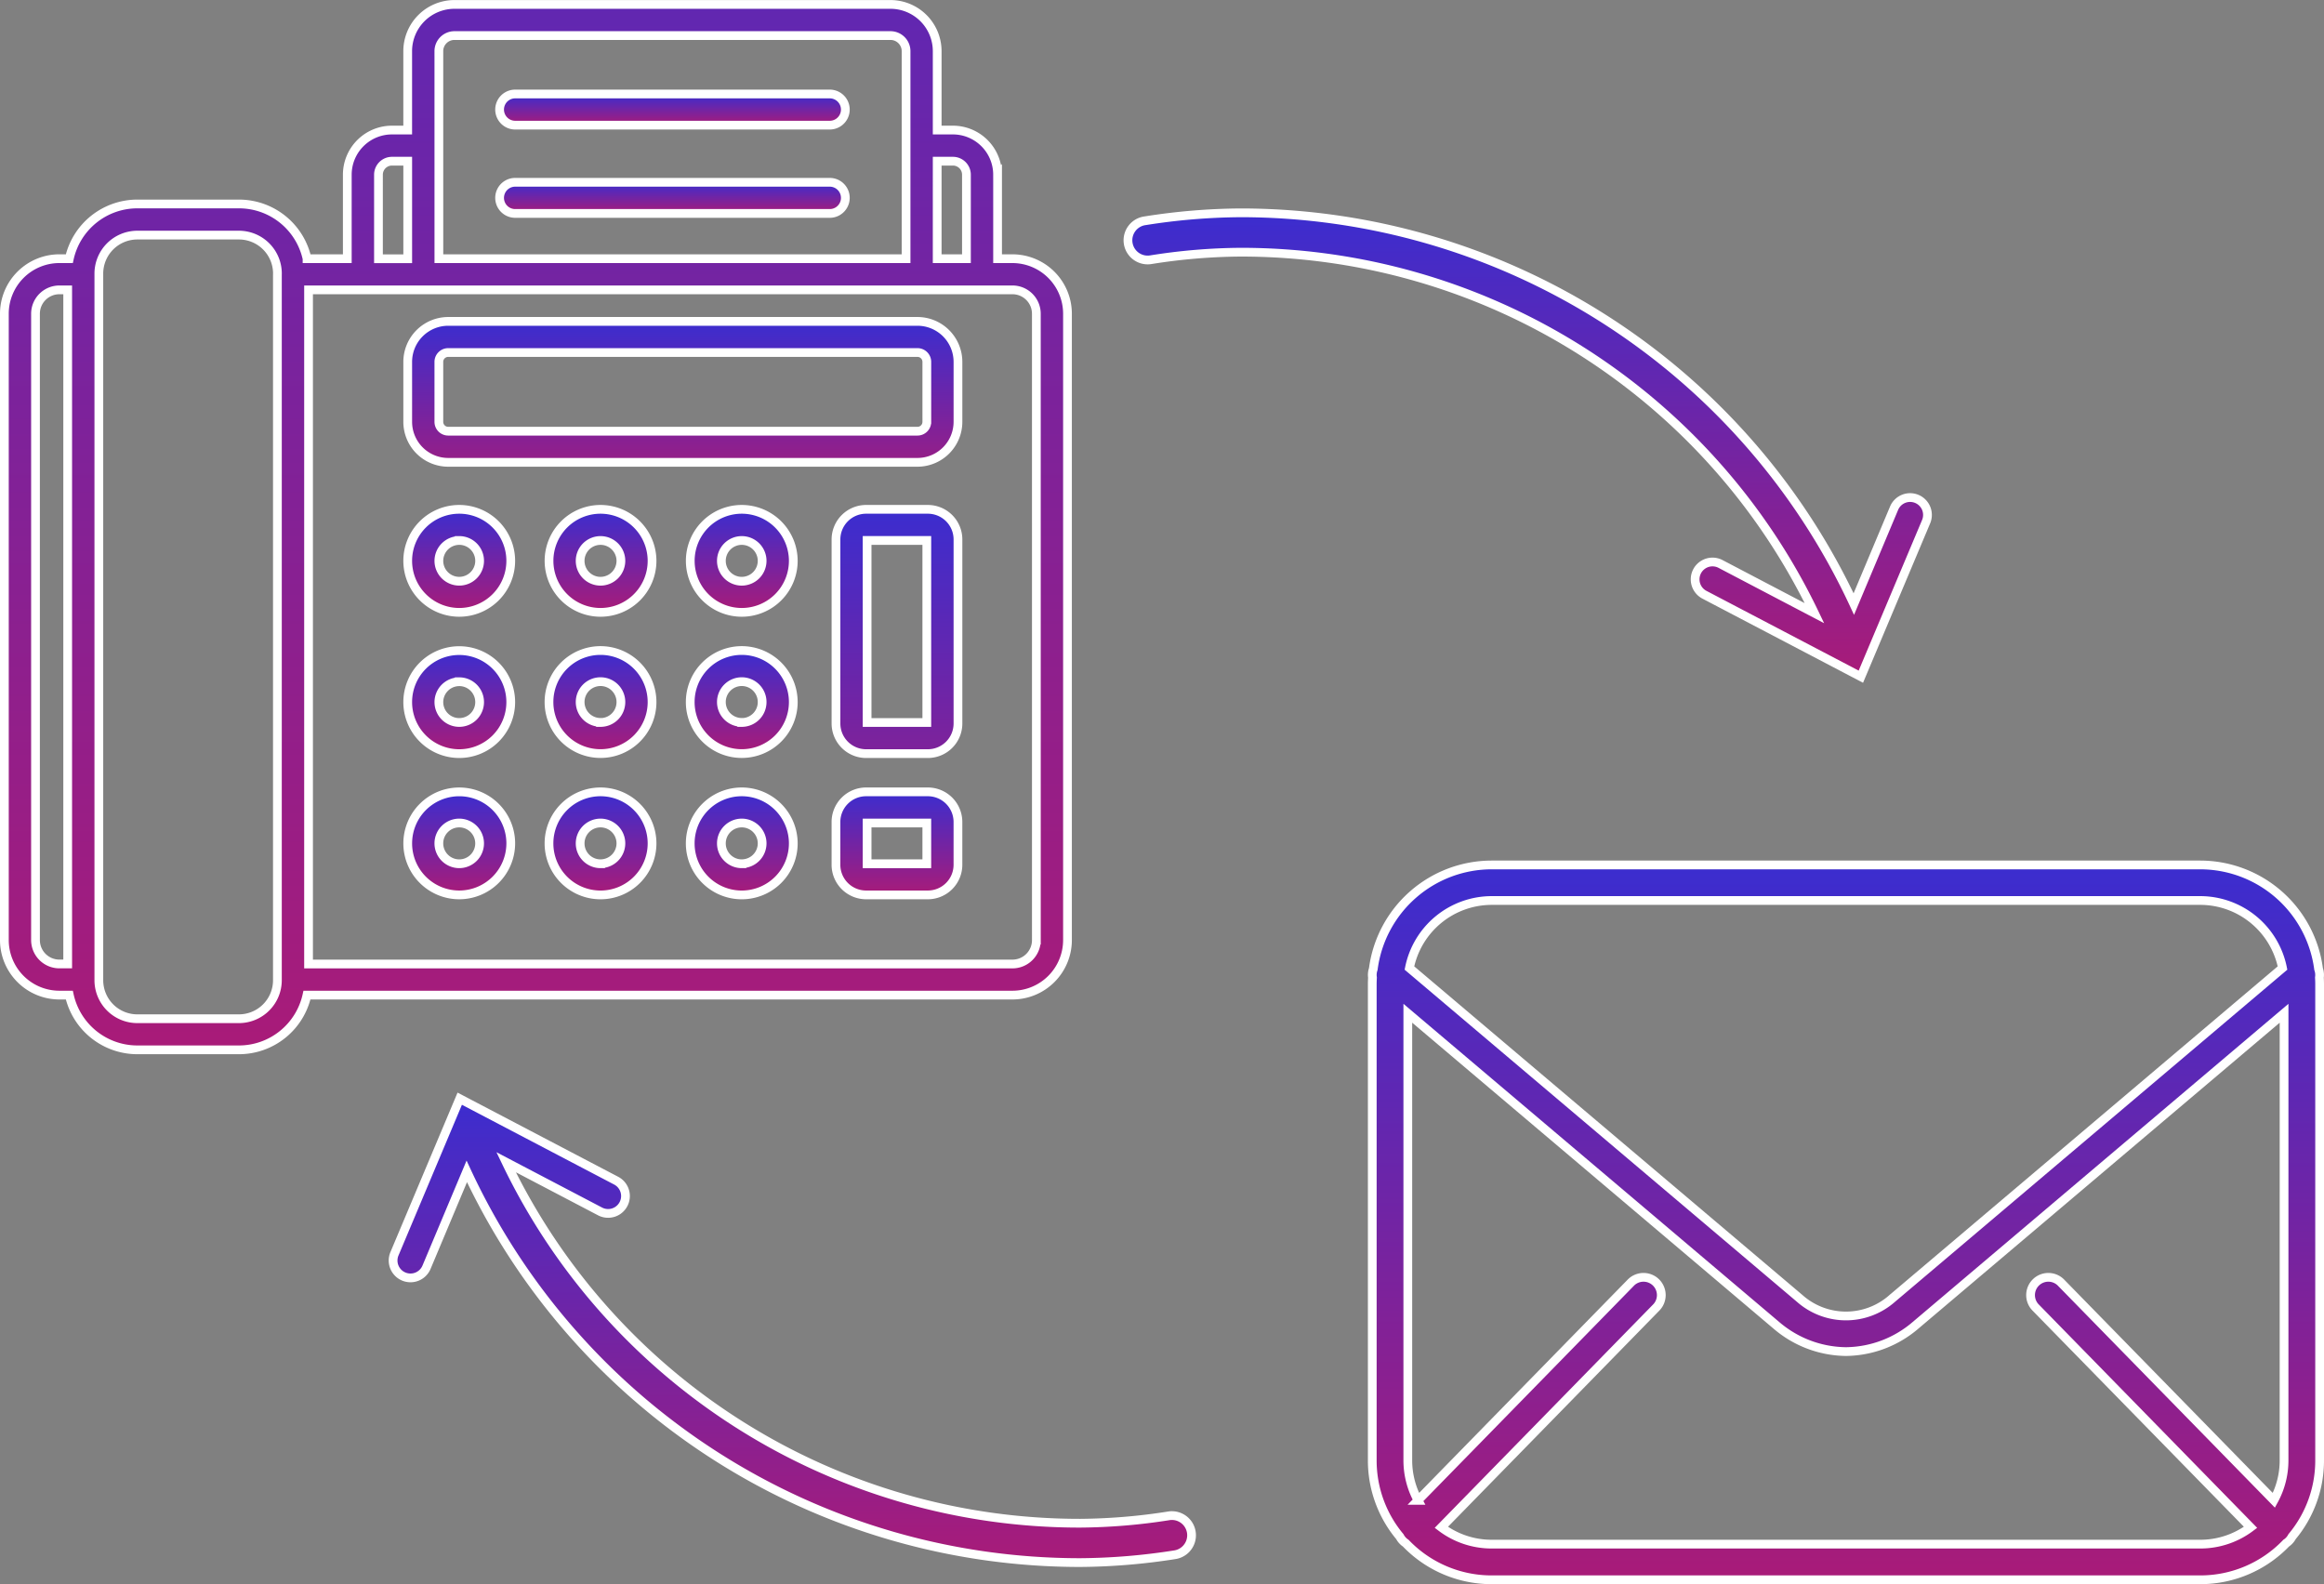 <svg xmlns="http://www.w3.org/2000/svg" width="132.771" height="90.5"><rect width="100%" height="100%" fill="#808080" stroke="none"/><defs><linearGradient id="a" x1=".5" x2=".5" y2="1" gradientUnits="objectBoundingBox"><stop offset="0" stop-color="#3b2dcf"/><stop offset="1" stop-color="#a91b78"/></linearGradient></defs><g transform="translate(-1809.158 -920.75)" stroke="#fff" stroke-width=".5" fill="url(#a)"><path data-name="Path 96" d="M1941.667 976.597a1.02 1.02 0 00-.047-.483 6.827 6.827 0 00-6.761-5.948h-40.484a6.827 6.827 0 00-6.761 5.948 1.013 1.013 0 00-.046.483 7.123 7.123 0 00-.012.389v27.2a6.787 6.787 0 001.574 4.353 1.022 1.022 0 00.19.255 1 1 0 00.148.119 6.794 6.794 0 004.908 2.093h40.484a6.793 6.793 0 004.908-2.093.994.994 0 00.148-.119 1.022 1.022 0 00.19-.255 6.786 6.786 0 001.573-4.353v-27.2c0-.131-.005-.261-.012-.389zm-47.292-4.4h40.484a4.8 4.8 0 014.7 3.858l-22.3 18.879a3.987 3.987 0 01-5.28 0l-22.3-18.879a4.8 4.8 0 014.697-3.858zm45.272 31.984a4.757 4.757 0 01-.582 2.286l-12.135-12.412a1.016 1.016 0 10-1.451 1.421l12.254 12.533a4.768 4.768 0 01-2.874.96h-40.484a4.766 4.766 0 01-2.873-.96l12.253-12.533a1.016 1.016 0 10-1.451-1.421l-12.135 12.412a4.759 4.759 0 01-.582-2.286v-25.542l21.077 17.847a6.2 6.2 0 003.895 1.481h.117a6.2 6.2 0 003.895-1.481l21.077-17.847z"/><path data-name="Path 97" d="M1918.668 949.254a.993.993 0 00-1.3.53l-2.3 5.477a38.647 38.647 0 00-35.053-22.352 36.043 36.043 0 00-5.432.453 1.125 1.125 0 10.342 2.223 33.8 33.8 0 015.089-.427 36.333 36.333 0 0132.806 20.625l-5.366-2.812a.992.992 0 10-.921 1.758l8.937 4.682 3.728-8.858a.992.992 0 00-.53-1.299z"/><path data-name="Path 98" d="M1832.225 993.681a.993.993 0 001.3-.53l2.3-5.477a38.647 38.647 0 0035.052 22.349 36.079 36.079 0 005.432-.453 1.125 1.125 0 00-.342-2.223 33.832 33.832 0 01-5.089.427 36.334 36.334 0 01-32.806-20.625l5.367 2.812a.992.992 0 10.921-1.758l-8.937-4.683-3.728 8.858a.993.993 0 00.53 1.303z"/><g data-name="Group 107"><path data-name="Path 99" d="M1867 935.53h-.85v-4.8a2.553 2.553 0 00-2.55-2.55h-.9v-4.508a2.672 2.672 0 00-2.669-2.669h-24.912a2.672 2.672 0 00-2.669 2.669v4.508h-.9a2.553 2.553 0 00-2.551 2.55v4.8h-2.299a3.98 3.98 0 00-3.882-3.127H1817a3.98 3.98 0 00-3.882 3.126h-.566a3.147 3.147 0 00-3.144 3.144v35.785a3.147 3.147 0 003.144 3.144h.566a3.98 3.98 0 003.882 3.127h5.813a3.981 3.981 0 003.882-3.127H1867a3.147 3.147 0 003.144-3.144v-35.784a3.147 3.147 0 00-3.144-3.144zm-53.975 40.293h-.475a1.366 1.366 0 01-1.364-1.364v-35.785a1.366 1.366 0 011.364-1.364h.475zm11.981-39.4v40.335a2.2 2.2 0 01-2.195 2.194H1817a2.2 2.2 0 01-2.195-2.194v-40.381a2.2 2.2 0 012.195-2.195h5.813a2.2 2.2 0 012.195 2.195zm37.694-6.464h.9a.772.772 0 01.771.771v4.8h-1.671zm-28.47-6.287a.891.891 0 01.89-.89h24.912a.891.891 0 01.89.89v11.858h-26.691zm-3.45 7.058a.772.772 0 01.771-.771h.9v5.574h-1.671zm37.586 43.731a1.366 1.366 0 01-1.365 1.364h-40.215V937.31H1867a1.366 1.366 0 011.365 1.364z"/><path data-name="Path 100" d="M1863.887 941.424a2.316 2.316 0 00-2.313-2.313h-26.81a2.316 2.316 0 00-2.313 2.313v3.427a2.316 2.316 0 002.313 2.313h26.81a2.316 2.316 0 002.313-2.313zm-1.779 3.427a.534.534 0 01-.534.534h-26.81a.534.534 0 01-.534-.534v-3.427a.535.535 0 01.534-.534h26.81a.535.535 0 01.534.534z"/><path data-name="Path 101" d="M1835.395 955.735a2.943 2.943 0 10-2.944-2.943 2.947 2.947 0 002.944 2.943zm0-4.107a1.164 1.164 0 11-1.164 1.164 1.166 1.166 0 011.164-1.163z"/><path data-name="Path 102" d="M1843.466 949.849a2.943 2.943 0 102.944 2.944 2.947 2.947 0 00-2.944-2.944zm0 4.108a1.164 1.164 0 111.164-1.164 1.166 1.166 0 01-1.164 1.164z"/><path data-name="Path 103" d="M1851.535 949.849a2.943 2.943 0 102.944 2.944 2.947 2.947 0 00-2.944-2.944zm0 4.108a1.164 1.164 0 111.164-1.164 1.166 1.166 0 01-1.164 1.164z"/><path data-name="Path 104" d="M1835.395 963.806a2.943 2.943 0 10-2.944-2.943 2.947 2.947 0 002.944 2.943zm0-4.108a1.164 1.164 0 11-1.164 1.164 1.166 1.166 0 011.164-1.163z"/><path data-name="Path 105" d="M1843.466 957.915a2.944 2.944 0 102.944 2.944 2.947 2.947 0 00-2.944-2.944zm0 4.107a1.164 1.164 0 111.164-1.164 1.165 1.165 0 01-1.164 1.169z"/><path data-name="Path 106" d="M1851.535 957.915a2.944 2.944 0 102.944 2.944 2.947 2.947 0 00-2.944-2.944zm0 4.107a1.164 1.164 0 111.164-1.164 1.165 1.165 0 01-1.164 1.169z"/><path data-name="Path 107" d="M1838.338 968.934a2.943 2.943 0 10-2.944 2.943 2.947 2.947 0 002.944-2.943zm-4.108 0a1.164 1.164 0 111.164 1.164 1.166 1.166 0 01-1.164-1.164z"/><path data-name="Path 108" d="M1843.466 965.99a2.944 2.944 0 102.944 2.944 2.947 2.947 0 00-2.944-2.944zm0 4.108a1.164 1.164 0 111.164-1.164 1.166 1.166 0 01-1.164 1.163z"/><path data-name="Path 109" d="M1851.535 965.99a2.944 2.944 0 102.944 2.944 2.947 2.947 0 00-2.944-2.944zm0 4.108a1.164 1.164 0 111.164-1.164 1.166 1.166 0 01-1.164 1.163z"/><path data-name="Path 110" d="M1863.887 951.569a1.722 1.722 0 00-1.72-1.72h-3.529a1.722 1.722 0 00-1.72 1.72v10.517a1.722 1.722 0 001.72 1.72h3.529a1.722 1.722 0 001.72-1.72zm-1.78 10.458h-3.411v-10.4h3.411z"/><path data-name="Path 111" d="M1862.166 965.99h-3.529a1.722 1.722 0 00-1.72 1.72v2.447a1.722 1.722 0 001.72 1.72h3.529a1.722 1.722 0 001.72-1.72v-2.447a1.722 1.722 0 00-1.72-1.72zm-.059 4.108h-3.411v-2.328h3.411z"/><path data-name="Path 112" d="M1856.592 926.12h-18.031a.89.89 0 000 1.779h18.031a.89.89 0 000-1.779z"/><path data-name="Path 113" d="M1856.592 931.165h-18.031a.89.89 0 000 1.779h18.031a.89.89 0 000-1.779z"/></g></g></svg>